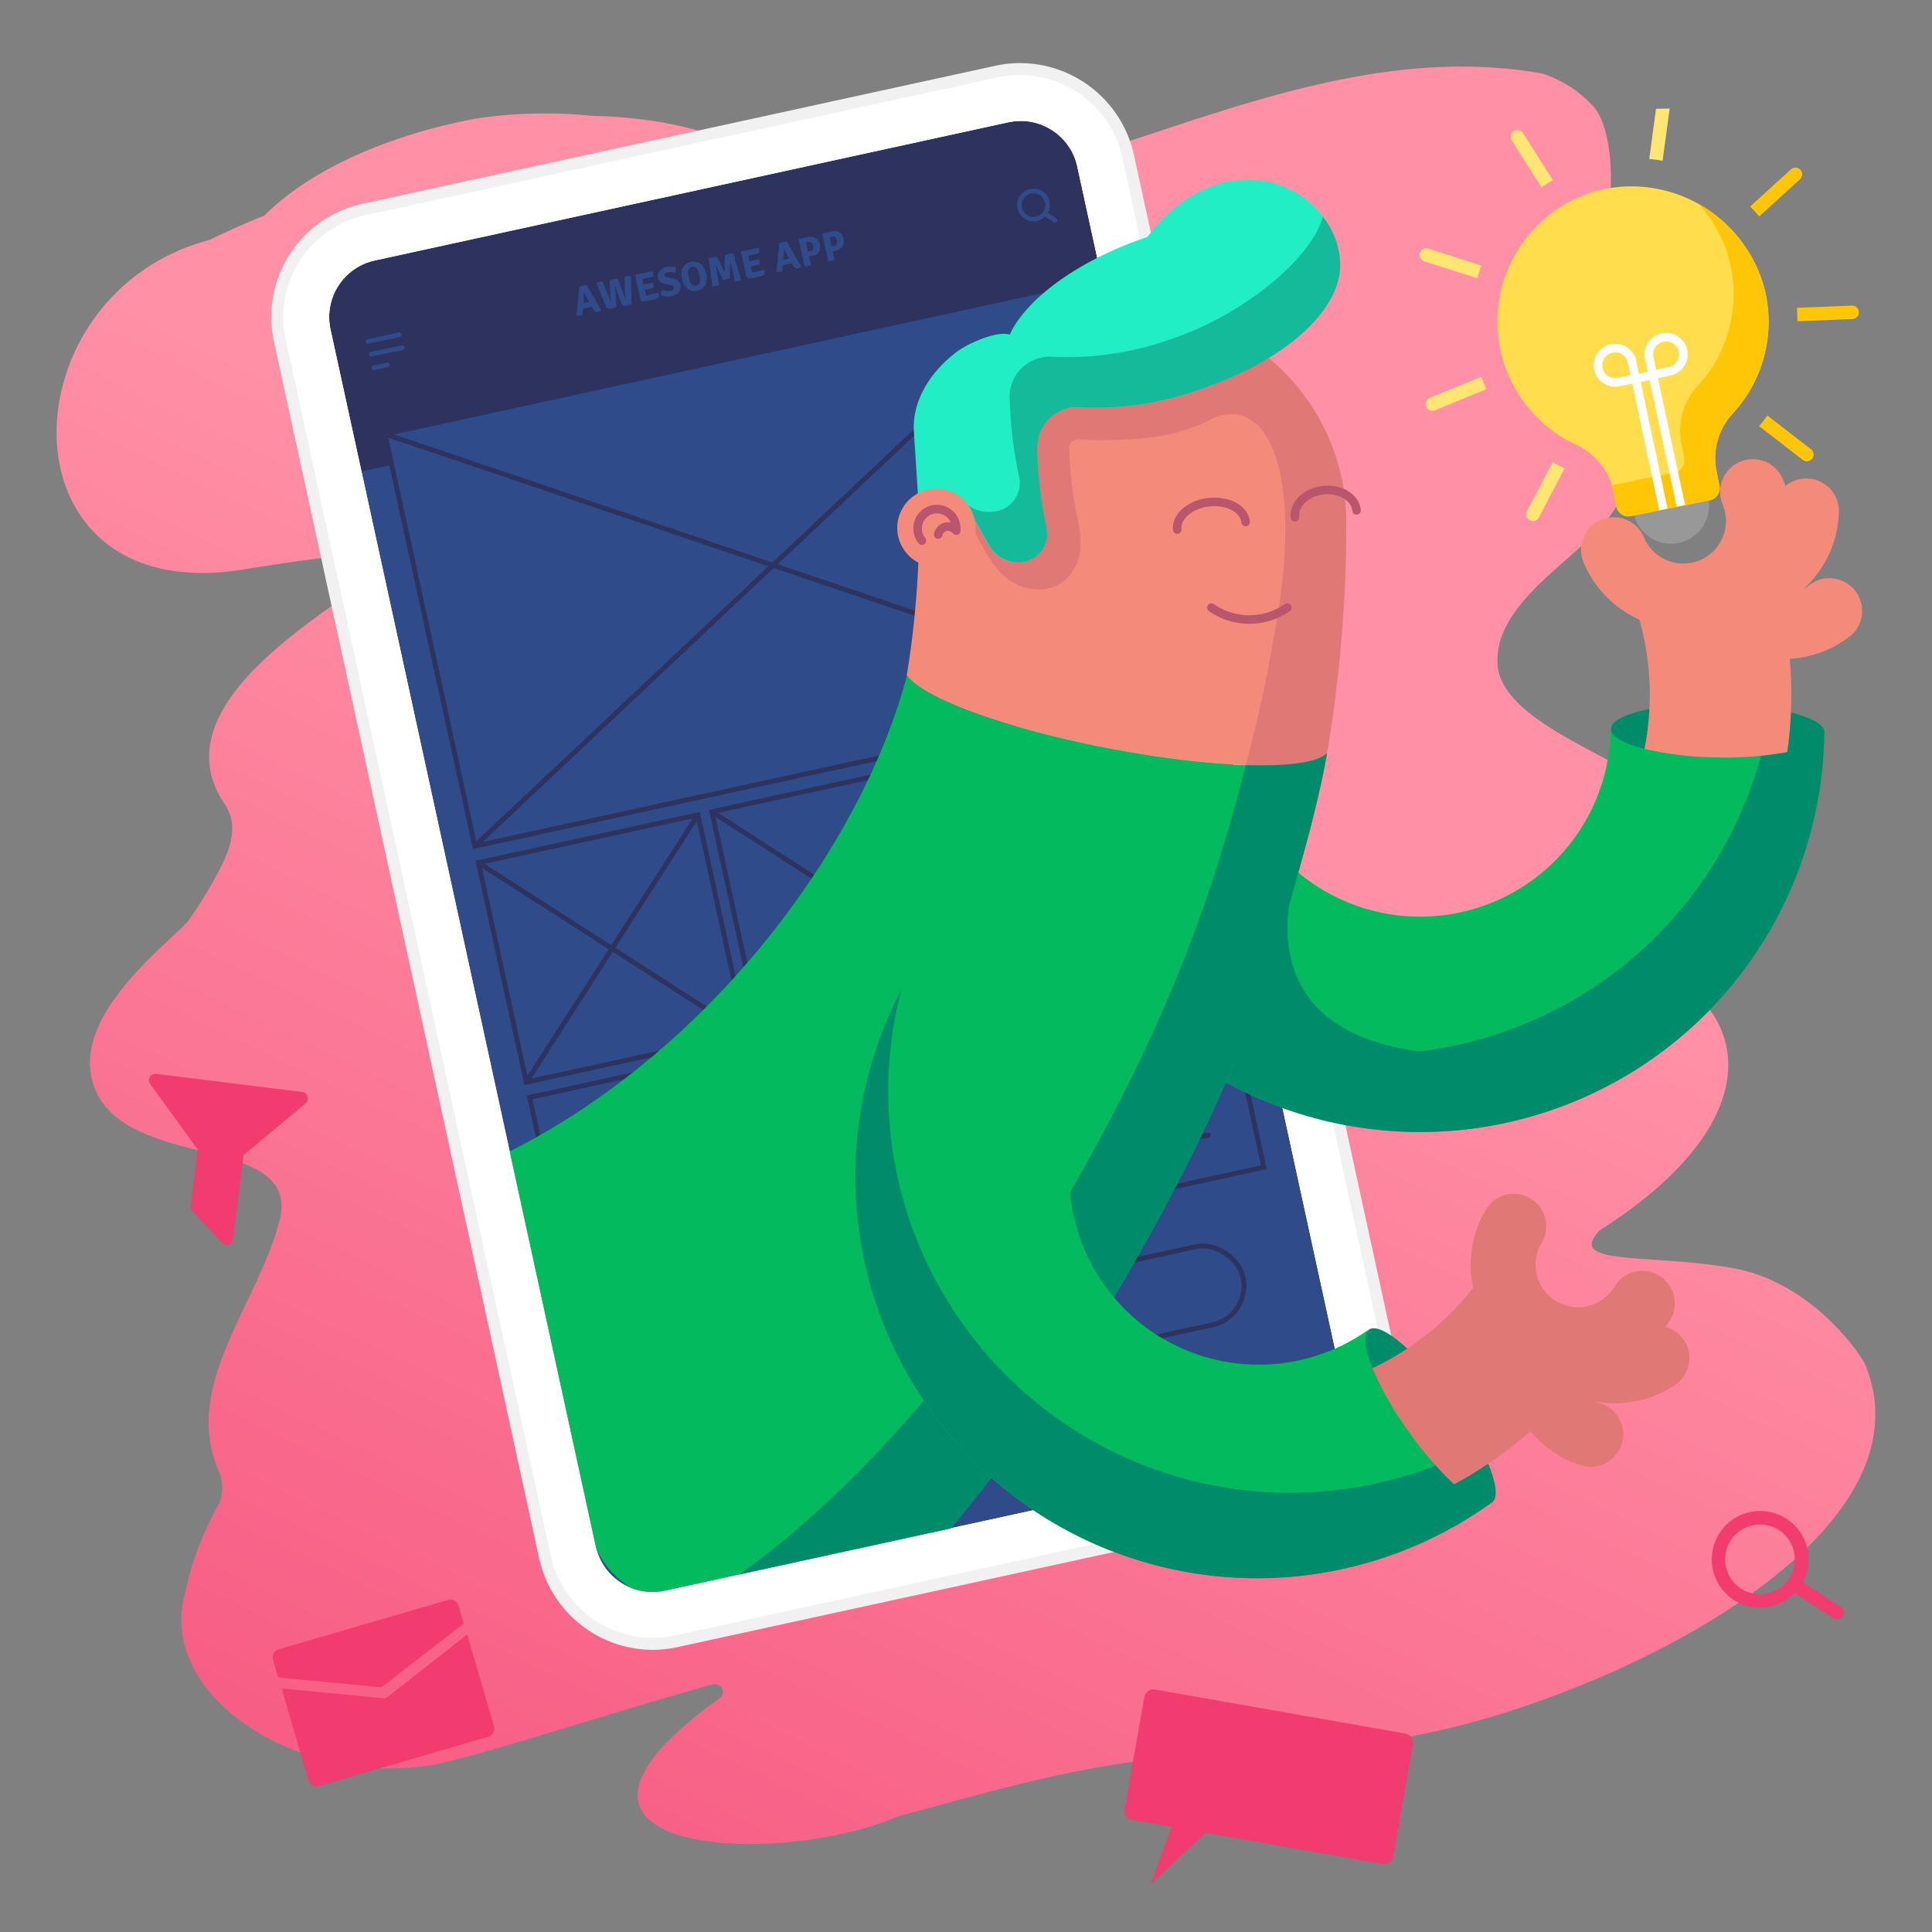 <svg id="Layer_1" data-name="Layer 1" xmlns="http://www.w3.org/2000/svg" xmlns:xlink="http://www.w3.org/1999/xlink" viewBox="0 0 300 300"><rect x="0" y="0" width="300" height="300" fill="#808080" stroke="none"/><defs><style>.cls-1,.cls-15,.cls-17,.cls-18,.cls-23,.cls-7,.cls-8{fill:none;}.cls-2{fill:url(#linear-gradient);}.cls-3{clip-path:url(#clip-path);}.cls-4,.cls-6{fill:#2f4b89;}.cls-5{fill:#2e325e;}.cls-6,.cls-7,.cls-8{stroke:#2e325e;stroke-width:0.75px;}.cls-15,.cls-6,.cls-8{stroke-miterlimit:10;}.cls-17,.cls-18,.cls-23,.cls-7{stroke-linecap:round;stroke-linejoin:round;}.cls-9{fill:#f1f1f1;}.cls-10{fill:#fff;}.cls-11{clip-path:url(#clip-path-2);}.cls-12{fill:#989898;}.cls-13{fill:#ffdd4d;}.cls-14{fill:#ffc507;}.cls-15{stroke:#fff;}.cls-15,.cls-23{stroke-width:1.33px;}.cls-16{clip-path:url(#clip-path-3);}.cls-17{stroke:#ffe673;}.cls-17,.cls-18{stroke-width:2.09px;}.cls-18{stroke:#ffc507;}.cls-19{fill:#04ba5f;}.cls-20{fill:#008c6b;}.cls-21{fill:#f48b7a;}.cls-22{fill:#e07976;}.cls-23{stroke:#b9556d;}.cls-24{fill:#22eec6;}.cls-25{fill:#15ba9b;}.cls-26{fill:#f23b6f;}</style><linearGradient id="linear-gradient" x1="221.08" y1="-5.22" x2="-2.58" y2="459.46" gradientUnits="userSpaceOnUse"><stop offset="0.26" stop-color="#ff90a5"/><stop offset="0.88" stop-color="#f23b6f"/></linearGradient><clipPath id="clip-path"><path class="cls-1" d="M58.24,40.41a9,9,0,0,0-6.91,10.76l4.8,22L92.5,240.07A9,9,0,0,0,103.26,247l98.29-21.42a9.06,9.06,0,0,0,6.91-10.77L172.09,47.93l-4.8-22A9,9,0,0,0,156.53,19Z"/></clipPath><clipPath id="clip-path-2"><path class="cls-1" d="M289.27,16.29,157.05,18.78v.11l-.52.1L58.24,40.41a9,9,0,0,0-6.91,10.76l4.8,22L92.5,240.07A9,9,0,0,0,103.26,247l53.79-11.73H289.18Z"/></clipPath><clipPath id="clip-path-3"><path class="cls-1" d="M257.06,13.48a36.54,36.54,0,1,0,33.09,39.71A36.54,36.54,0,0,0,257.06,13.48Zm-5.6,61.59A25.3,25.3,0,1,1,279,52.17,25.29,25.29,0,0,1,251.46,75.07Z"/></clipPath></defs><title>entrepreneur</title><path class="cls-2" d="M41.06,33.47C48.81,25.7,61.81,20.63,74,18.4a70.79,70.79,0,0,1,9-.76,72.66,72.66,0,0,1,9.1.36q3.44.06,6.77.45a59.46,59.46,0,0,1,29.25,11.49c2.31,1.47,6,1.77,9,1.59,34.52-3.7,67.08-26.29,102.26-20.13a18.08,18.08,0,0,1,7.77,4.85c3.49,3.18,4.14,16.09.82,22.07-6.5,11.76-23.61,8.38-.55,28.16,16.74,14.36-15.84,21.37-14.88,36.76.57,9.1,20.94,15.06,20.65,17.64-.31,2.82-18.57,23.85-4,26.81,22,4.48,29.19,24.31-.8,43.36-5.32,5.61,7.59,3.52,20.78,5.88,11.89,2.14,19.43,12.88,20.42,14.87,11.26,27.09-39.25,51.65-68.69,57.45-2.82.63-5.71,1.11-8.64,1.49s-5.9.64-8.9.85c-7.21.51-15.31,1-22.68,1.45-10.36.95-20.64,3.44-30.91,6.2-3.43.92-6.85,1.88-10.33,2.8-18.83,8.19-61.69,6-27.74-18.3a1.23,1.23,0,0,0-1.11-2.17c-13.93,3.82-38.21,11.74-43.7,12.52-20.5,3.39-42.8-10.75-38.09-26.94a43.51,43.51,0,0,1,2.06-7,52.68,52.68,0,0,1,3.23-6.8,6.77,6.77,0,0,0-.31-5.33c-5.24-13,5.86-24.93,9.5-38,4.29-14.69-24.81-7.51-28.93-22.12-2.93-10.4,11.51-21.16,14.78-24.78a64.82,64.82,0,0,0,3.73-5.82c2.17-3.94,4.76-8.4,2-12.48-16.59-24.68,60.84-45.77,3-36.4C-.44,94.66.49,45.74,32.49,37.27,35.16,36,38.06,34.66,41.06,33.47Z"/><g class="cls-3"><rect class="cls-4" x="70.55" y="27.28" width="118.68" height="211.41" transform="translate(-25.34 30.71) rotate(-12.3)"/><rect class="cls-5" x="51.4" y="29.34" width="118.68" height="31.59" transform="translate(-7.07 24.62) rotate(-12.3)"/><rect class="cls-6" x="65.5" y="55.02" width="109.09" height="65.51" transform="translate(-15.94 27.58) rotate(-12.3)"/><rect class="cls-6" x="77.59" y="129.84" width="34.88" height="34.88" transform="translate(-29.18 23.62) rotate(-12.3)"/><rect class="cls-6" x="84.69" y="158.4" width="109.09" height="34.88" transform="translate(-34.25 33.68) rotate(-12.3)"/><line class="cls-7" x1="90.07" y1="175.1" x2="182.9" y2="154.87"/><line class="cls-7" x1="91.26" y1="180.44" x2="184.09" y2="160.21"/><line class="cls-7" x1="92.44" y1="185.79" x2="185.27" y2="165.56"/><line class="cls-7" x1="93.63" y1="191.14" x2="186.46" y2="170.91"/><line class="cls-7" x1="94.81" y1="196.49" x2="187.64" y2="176.25"/><rect class="cls-4" x="93.39" y="194.78" width="109.09" height="41.97" transform="translate(-42.55 36.45) rotate(-12.3)"/><rect class="cls-6" x="113.85" y="121.94" width="34.88" height="34.88" transform="translate(-26.67 31.15) rotate(-12.3)"/><rect class="cls-6" x="150.1" y="114.04" width="34.88" height="34.88" transform="translate(-24.16 38.69) rotate(-12.3)"/><path class="cls-4" d="M57.26,53.33l4.83-1a.36.36,0,0,0-.16-.71l-4.82,1.06a.36.36,0,1,0,.15.7Z"/><path class="cls-4" d="M62.38,53.64l-4.82,1a.37.37,0,0,0-.28.43.36.36,0,0,0,.43.28l4.83-1a.36.36,0,0,0-.16-.71Z"/><path class="cls-4" d="M60.07,56.31,58,56.76a.36.36,0,1,0,.15.71L60.22,57a.36.36,0,0,0-.15-.71Z"/><path class="cls-4" d="M164,33.88l-1.28-.82A2.54,2.54,0,1,0,161,34.33a2.57,2.57,0,0,0,1.27-.7l1.32.85a.36.36,0,1,0,.38-.6Zm-5.3-1.63a1.83,1.83,0,1,1,2.17,1.39A1.82,1.82,0,0,1,158.69,32.25Z"/><path class="cls-4" d="M90.74,47.9l-.25.05-.07,1A1.65,1.65,0,0,1,90,49a1.54,1.54,0,0,1-.5,0l0,0,.46-4.49a2.93,2.93,0,0,1,.56-.16,3.27,3.27,0,0,1,.59-.09l2.27,3.91a1,1,0,0,1-.47.23.74.74,0,0,1-.48,0,.91.91,0,0,1-.32-.38l-.21-.39-.24.06Zm-.19-.79.25-.06.46-.1.11,0,.12,0-.2-.36-.62-1.22h0c0,.19,0,.61,0,1.26Z"/><path class="cls-4" d="M94.16,47.66,92.59,44a1.42,1.42,0,0,1,.51-.23.52.52,0,0,1,.4,0,.77.77,0,0,1,.27.4l.61,1.55c.19.47.31.8.37,1s.1.29.11.3h0l-.21-3.46a3.14,3.14,0,0,1,.64-.19,3.2,3.2,0,0,1,.64-.09l1.19,3.16a.14.14,0,0,0,0,.07h0c0-.4-.08-.86-.1-1.37L97,43a1.8,1.8,0,0,1,.41-.13,1.58,1.58,0,0,1,.52,0l.06,0,.08,4.36a6.64,6.64,0,0,1-.75.21,1.26,1.26,0,0,1-.53,0,.52.52,0,0,1-.27-.33l-.51-1.31c-.18-.47-.35-.94-.5-1.41h0c0,.42.08.92.11,1.5l.1,1.82c-.28.09-.53.16-.76.21a1.21,1.21,0,0,1-.52,0A.53.53,0,0,1,94.16,47.66Z"/><path class="cls-4" d="M100.25,45.44l.09.45h0l.46-.12,1.45-.31q0,.22.06.36c0,.33-.16.54-.54.62l-1.66.36a.59.59,0,0,1-.46-.06.6.6,0,0,1-.24-.39l-.8-3.67,0,0,2.7-.59a2,2,0,0,1,.12.39,1.17,1.17,0,0,1,0,.46l-1.7.37.11.45.09.44.42-.1,1-.21a1.38,1.38,0,0,1,.14.39,1.54,1.54,0,0,1,0,.42l-1.37.3Z"/><path class="cls-4" d="M102.66,45.85a1,1,0,0,1,0-.44,1.17,1.17,0,0,1,.18-.39,2.64,2.64,0,0,0,1.36.13.53.53,0,0,0,.36-.21.44.44,0,0,0,.06-.32c0-.19-.21-.32-.5-.37l-.8-.16a1.81,1.81,0,0,1-.77-.32,1,1,0,0,1-.38-.64,1.28,1.28,0,0,1,0-.55,1.21,1.21,0,0,1,.24-.48,1.44,1.44,0,0,1,.43-.38,2,2,0,0,1,.62-.24,3.29,3.29,0,0,1,1.49.05,1.07,1.07,0,0,1-.17.82,2.75,2.75,0,0,0-1.19-.06.52.52,0,0,0-.35.2.33.33,0,0,0-.07.28c0,.16.18.27.45.32l.82.15a1.59,1.59,0,0,1,.82.36,1.22,1.22,0,0,1,.4.67,1.52,1.52,0,0,1,0,.56,1.16,1.16,0,0,1-.23.49,1.66,1.66,0,0,1-.46.4,2.45,2.45,0,0,1-.71.26A3,3,0,0,1,102.66,45.85Z"/><path class="cls-4" d="M107,45a2.31,2.31,0,0,1-1.07-1.69,3.19,3.19,0,0,1-.08-1,1.87,1.87,0,0,1,.21-.78,1.55,1.55,0,0,1,.5-.55,1.85,1.85,0,0,1,.74-.32,2,2,0,0,1,.81,0,1.44,1.44,0,0,1,.68.3,1.89,1.89,0,0,1,.52.62,3.28,3.28,0,0,1,.34.93,3.15,3.15,0,0,1,.08,1,1.87,1.87,0,0,1-.22.77,1.56,1.56,0,0,1-.49.56,2.12,2.12,0,0,1-.75.31A1.87,1.87,0,0,1,107,45Zm.32-1a.66.66,0,0,0,.78.34.63.63,0,0,0,.39-.22.84.84,0,0,0,.18-.38,1.72,1.72,0,0,0,0-.46,3.85,3.85,0,0,0-.08-.49c0-.15-.07-.31-.12-.49a2,2,0,0,0-.2-.48.88.88,0,0,0-.32-.34.66.66,0,0,0-.51-.06.68.68,0,0,0-.43.25,1.05,1.05,0,0,0-.15.43,2.09,2.09,0,0,0,0,.5c0,.18.05.33.08.46a3.88,3.88,0,0,0,.14.5A2,2,0,0,0,107.28,44Z"/><path class="cls-4" d="M110.64,44.49l-.59-4.33a3.53,3.53,0,0,1,.64-.19,2.87,2.87,0,0,1,.66-.09l.71,1.45c.29.66.45,1,.47,1.08h0c0-.11,0-.5,0-1.18l0-1.62a5,5,0,0,1,.64-.19,4.79,4.79,0,0,1,.67-.09l1.26,4.18a2,2,0,0,1-.47.15,2.54,2.54,0,0,1-.47.07L113.75,42c-.18-.68-.3-1.16-.37-1.43h0l-.07,2.68a2.6,2.6,0,0,1-.51.15,2.58,2.58,0,0,1-.52.07l-1.17-2.41h0c.08.37.17.86.26,1.46l.29,1.76a4,4,0,0,1-.46.13A2.41,2.41,0,0,1,110.64,44.49Z"/><path class="cls-4" d="M116.7,41.85l.09.46h0l.46-.11,1.44-.32a1.64,1.64,0,0,1,.06.36c0,.34-.15.54-.53.63l-1.66.36a.55.55,0,0,1-.46-.07.61.61,0,0,1-.25-.39l-.79-3.66,0-.06,2.7-.58a1.89,1.89,0,0,1,.12.38,1.46,1.46,0,0,1,0,.47l-1.7.37.1.44.1.44.42-.1,1-.2a1.31,1.31,0,0,1,.15.38,1.61,1.61,0,0,1,0,.43l-1.38.3Z"/><path class="cls-4" d="M121.79,41.13l-.25,0-.08,1a1.71,1.71,0,0,1-.41.12,1.29,1.29,0,0,1-.5,0l0,0,.46-4.5a4.32,4.32,0,0,1,.56-.16,3.31,3.31,0,0,1,.6-.08l2.26,3.9a.91.91,0,0,1-.46.23.74.74,0,0,1-.48,0,1,1,0,0,1-.32-.38l-.21-.39-.24.06Zm-.19-.78.25-.06.45-.1.11,0,.12,0-.19-.37c-.18-.33-.39-.73-.63-1.21h0c0,.18,0,.6,0,1.26Z"/><path class="cls-4" d="M126.13,39.72l-.49.11.29,1.34a3,3,0,0,1-.49.14,2.12,2.12,0,0,1-.51.07L124,37.14l0,0,.9-.22.55-.12a1.82,1.82,0,0,1,.65,0,1.23,1.23,0,0,1,.54.17,1.45,1.45,0,0,1,.42.4,1.75,1.75,0,0,1,.24.62,1.5,1.5,0,0,1,0,.66,1.27,1.27,0,0,1-.21.54,1.48,1.48,0,0,1-.43.39A2,2,0,0,1,126.13,39.72Zm-1-2.1.32,1.46.28-.07.14,0a.56.56,0,0,0,.27-.12.52.52,0,0,0,.14-.19.53.53,0,0,0,0-.25.88.88,0,0,0,0-.28,1.22,1.22,0,0,0-.09-.27.8.8,0,0,0-.15-.21.55.55,0,0,0-.21-.12.46.46,0,0,0-.26,0l-.26,0Z"/><path class="cls-4" d="M129.81,38.92l-.49.1.29,1.34a2.89,2.89,0,0,1-.49.15,2.81,2.81,0,0,1-.5.07l-.93-4.24,0-.05.9-.22.54-.12a2.11,2.11,0,0,1,.65-.05,1.28,1.28,0,0,1,.55.18,1.3,1.3,0,0,1,.41.4,1.78,1.78,0,0,1,.25.61,1.7,1.7,0,0,1,0,.67,1.18,1.18,0,0,1-.21.53,1.21,1.21,0,0,1-.42.39A1.94,1.94,0,0,1,129.81,38.92Zm-1-2.1.32,1.45.27-.07.14,0a.56.56,0,0,0,.27-.12.59.59,0,0,0,.15-.2.62.62,0,0,0,0-.25,1.41,1.41,0,0,0,0-.28,1.14,1.14,0,0,0-.09-.26.8.8,0,0,0-.15-.21.45.45,0,0,0-.21-.12.45.45,0,0,0-.26,0l-.26.06Z"/><line class="cls-8" x1="59.77" y1="67.39" x2="180.31" y2="108.16"/><line class="cls-8" x1="166.36" y1="44.16" x2="73.72" y2="131.39"/><circle class="cls-5" cx="107.65" cy="229.21" r="6.2"/><circle class="cls-5" cx="124.76" cy="225.48" r="6.2"/><circle class="cls-5" cx="141.87" cy="221.75" r="6.2"/><rect class="cls-6" x="166.76" y="194.98" width="26.55" height="12.41" rx="6.2" transform="translate(-38.71 42.95) rotate(-12.3)"/><line class="cls-8" x1="74.28" y1="133.96" x2="115.79" y2="160.61"/><line class="cls-8" x1="81.71" y1="168.04" x2="108.36" y2="126.53"/><line class="cls-8" x1="110.53" y1="126.05" x2="152.04" y2="152.71"/><line class="cls-8" x1="117.96" y1="160.14" x2="144.61" y2="118.63"/></g><path class="cls-9" d="M158.46,18.78a9,9,0,0,1,8.83,7.12l4.8,22,36.37,166.86a9.06,9.06,0,0,1-6.91,10.77L103.26,247a9.22,9.22,0,0,1-1.94.21,9,9,0,0,1-8.82-7.12L56.13,73.2l-4.8-22a9,9,0,0,1,6.91-10.76L156.53,19a9.12,9.12,0,0,1,1.93-.21m0-9a18.35,18.35,0,0,0-3.84.41L56.33,31.64A18,18,0,0,0,42.55,53.09l4.8,22L83.72,242a18.13,18.13,0,0,0,17.6,14.19,17.81,17.81,0,0,0,3.85-.42l98.29-21.42a18,18,0,0,0,13.77-21.45L180.87,46l-4.81-22A18.12,18.12,0,0,0,158.46,9.8Z"/><path class="cls-10" d="M158.46,18.78a9,9,0,0,1,8.83,7.12l4.8,22,36.37,166.86a9.06,9.06,0,0,1-6.91,10.77L103.26,247a9.22,9.22,0,0,1-1.94.21,9,9,0,0,1-8.82-7.12L56.13,73.2l-4.8-22a9,9,0,0,1,6.91-10.76L156.53,19a9.12,9.12,0,0,1,1.93-.21m0-7.14A16.05,16.05,0,0,0,155,12L56.72,33.43A16.18,16.18,0,0,0,44.35,52.69l4.8,22L85.52,241.59a16.27,16.27,0,0,0,15.8,12.74,16.81,16.81,0,0,0,3.46-.37l98.29-21.43a16.18,16.18,0,0,0,12.37-19.26L179.07,46.41l-4.8-22a16.28,16.28,0,0,0-15.81-12.74Z"/><g class="cls-11"><path class="cls-12" d="M253.73,79.89l11.58-2.33a5.91,5.91,0,0,1-11.58,2.33Z"/><path class="cls-13" d="M250.57,76.41l.44,2.2a1.92,1.92,0,0,0,2.26,1.51l12.17-2.45A1.92,1.92,0,0,0,267,75.41l-.45-2.21A10.16,10.16,0,0,1,269,64.28a21,21,0,0,0,5.13-18.9,21.42,21.42,0,0,0-24.4-16.14,21.06,21.06,0,0,0-4.94,39.84A10.31,10.31,0,0,1,250.57,76.41Z"/><path class="cls-14" d="M274.1,45.38A21.15,21.15,0,0,0,263.79,31.7a20.46,20.46,0,0,1,4.9,9.36A21,21,0,0,1,263.55,60a10.2,10.2,0,0,0-2.46,8.92l.45,2.21A1.94,1.94,0,0,1,260,73.36l-9.75,2a10.47,10.47,0,0,1,.29,1.1l.44,2.2a1.92,1.92,0,0,0,2.26,1.51l12.17-2.45A1.92,1.92,0,0,0,267,75.41l-.45-2.21A10.16,10.16,0,0,1,269,64.28,21,21,0,0,0,274.1,45.38Z"/><path class="cls-15" d="M261,78.53,256.1,55.59a2.68,2.68,0,1,1,3.18,2.06L253.15,59"/><path class="cls-15" d="M258.29,79.1l-4.87-22.94a2.67,2.67,0,1,0-2.06,3.17l1.79-.38"/><g class="cls-16"><line class="cls-1" x1="226.94" y1="29.18" x2="253.76" y2="49.88"/><line class="cls-17" x1="221.48" y1="39.6" x2="253.76" y2="49.88"/><line class="cls-1" x1="219.91" y1="51.25" x2="253.76" y2="49.88"/><line class="cls-17" x1="222.42" y1="62.75" x2="253.76" y2="49.88"/><line class="cls-1" x1="228.71" y1="72.69" x2="253.76" y2="49.88"/><line class="cls-17" x1="238.03" y1="79.88" x2="253.76" y2="49.88"/><line class="cls-1" x1="249.24" y1="83.45" x2="253.76" y2="49.88"/><line class="cls-1" x1="260.99" y1="82.97" x2="253.76" y2="49.88"/><line class="cls-1" x1="271.87" y1="78.5" x2="253.76" y2="49.88"/><line class="cls-18" x1="280.57" y1="70.58" x2="253.76" y2="49.88"/><line class="cls-1" x1="286.03" y1="60.16" x2="253.76" y2="49.88"/><line class="cls-18" x1="287.6" y1="48.5" x2="253.76" y2="49.88"/><line class="cls-1" x1="285.09" y1="37.01" x2="253.76" y2="49.88"/><line class="cls-18" x1="278.8" y1="27.07" x2="253.76" y2="49.88"/><line class="cls-1" x1="269.48" y1="19.88" x2="253.76" y2="49.88"/><line class="cls-17" x1="258.28" y1="16.31" x2="253.76" y2="49.88"/><line class="cls-1" x1="246.52" y1="16.79" x2="253.76" y2="49.88"/><line class="cls-17" x1="235.64" y1="21.26" x2="253.76" y2="49.88"/></g><path class="cls-19" d="M220.56,175.77h-1a62.67,62.67,0,0,1-61.76-63.7l33.14.51a29.59,29.59,0,0,0,59.17.92l33.15.51a62.71,62.71,0,0,1-62.71,61.77Z"/><path class="cls-20" d="M274.27,113.86a62.73,62.73,0,0,1-61.39,49.86h-1a62.56,62.56,0,0,1-44.07-19.06c-1.3-1.34-2.53-2.74-3.7-4.17a62.67,62.67,0,0,0,55.46,35.28h1A62.71,62.71,0,0,0,283.27,114Z"/><ellipse class="cls-20" cx="266.74" cy="113.47" rx="4.14" ry="16.58" transform="translate(148.85 378.28) rotate(-89.05)"/><path class="cls-21" d="M277.43,98.21c-1.45-.56-2.9-1.14-4.34-1.72-6.79-2.74-13.61-5.39-20.85-6.56a42.75,42.75,0,0,1,3.88,20.19c-.07,1.19-.17,2.38-.34,3.58,0,.14,0,.28-.05.42-.11.73-.24,1.46-.38,2.18a51.83,51.83,0,0,0,11.32,1.31,53.05,53.05,0,0,0,10.85-.83c.1-.69.21-1.48.25-1.91.16-1.42.26-2.84.32-4.24A64.77,64.77,0,0,0,277.43,98.21Z"/><path class="cls-21" d="M276.62,102.33a16.72,16.72,0,0,1-6.15-1.28,5.07,5.07,0,0,1,3.91-9.36,6.6,6.6,0,0,0,6.5-.77,5.07,5.07,0,1,1,6,8.16A16.76,16.76,0,0,1,276.62,102.33Z"/><path class="cls-21" d="M276,94.16a5.07,5.07,0,0,1-4.07-9.25,6.6,6.6,0,0,0,3.48-5.54,5.07,5.07,0,1,1,10.12.45,16.86,16.86,0,0,1-8.78,14A5,5,0,0,1,276,94.16Z"/><path class="cls-21" d="M262.45,97.63a16.81,16.81,0,0,1-16.54-10.27,5.07,5.07,0,1,1,9.36-3.92,6.62,6.62,0,1,0,12.22-5.11,5.07,5.07,0,0,1,9.36-3.91,16.81,16.81,0,0,1-14.4,23.21Z"/><path class="cls-21" d="M199.34,57.71a33.16,33.16,0,0,0-56.6,23.45A148.71,148.71,0,0,1,141,103.65c-.07.41-.13.81-.2,1.21,2.35,3.5,15.32,8.3,31.42,11.38,16.82,3.22,31.16,3.46,33.81.71,0-.27.09-.54.13-.81a215.15,215.15,0,0,0,2.86-35A33.19,33.19,0,0,0,199.34,57.71Z"/><path class="cls-22" d="M200.66,59.13h0l-.06-.07h0c-.4-.45-.82-.89-1.25-1.33a33.16,33.16,0,0,0-56.6,23.45c0,.7,0,1.41,0,2.12l5,1.17,3.67-1.71c1.8,3.22,3.91,8.29,9.16,8.73a6,6,0,0,0,5.93-2.76c1.66-2.26,1.47-5.42.8-8.15A60.89,60.89,0,0,1,166.05,70l0-.34a.67.67,0,0,1,0-.2,1.27,1.27,0,0,1,1.2-1.23h0c.94.08,1.91.11,2.9.11,5.48,0,11.94-.15,17.57-3.08,8.83-4.6,14.93,7.52,10.25,32.64-.05.27-.09.54-.14.81q-1,5.92-2.32,11.77-1,4.2-2.08,8.37c6.57.21,11.24-.41,12.64-1.86,0-.27.09-.54.13-.81a215.15,215.15,0,0,0,2.86-35A33.11,33.11,0,0,0,200.66,59.13Z"/><path class="cls-23" d="M182.8,82.23c-.22-2,2-3.93,4.91-4.25s5.48,1,5.71,3.07"/><path class="cls-23" d="M201.08,80.31c-.22-2,1.73-3.9,4.37-4.2s5,1.11,5.19,3.13"/><path class="cls-23" d="M188.11,94.35a10.3,10.3,0,0,0,11.78,0"/><path class="cls-24" d="M208,40c-1.73-12.15-18.42-18.27-29.84-3.2-10.67,3.58-18.84,9.61-21.37,15.17-1.92-.68-6.47,1.35-8.18,2.63-4.42,3.32-7,7.9-6.7,12.47l.72,11.11,8.38,2,2.52,4.5a5.25,5.25,0,0,0,4.91,2.67h0a4.46,4.46,0,0,0,4-5.53,65.5,65.5,0,0,1-1.41-11.57,5.22,5.22,0,0,1,0-1,6.26,6.26,0,0,1,5.85-6l.06,0a48,48,0,0,0,19.17-2.68C200.42,55.72,209,46.81,208,40Z"/><path class="cls-25" d="M208.09,40.73a12.34,12.34,0,0,0-2.69-7.12c-1.41,6-11.76,15.1-23.59,19.06a47.87,47.87,0,0,1-19.18,2.68l0,.06a6.21,6.21,0,0,0-5.82,6.94,64.46,64.46,0,0,0,1.41,11.57,4.46,4.46,0,0,1-4,5.53h0A5.41,5.41,0,0,1,149,77.06l-6.33,1.09,8.38,2,2.52,4.5a5.25,5.25,0,0,0,4.91,2.67h0a4.46,4.46,0,0,0,4-5.53,65.5,65.5,0,0,1-1.41-11.57,5.22,5.22,0,0,1,0-1,6.26,6.26,0,0,1,5.85-6l.06,0a48,48,0,0,0,19.17-2.68C200.42,55.72,208.47,47.63,208.09,40.73Z"/><circle class="cls-21" cx="145.4" cy="81.97" r="6.08"/><path class="cls-23" d="M143.15,83.94a3,3,0,1,1,5.33-1.87"/><path class="cls-19" d="M91.73,237.83a13.45,13.45,0,0,0,13.09,10.61,14.11,14.11,0,0,0,2.81-.29l37.65-8a289.52,289.52,0,0,0,30.61-43.68c18.13-31.77,22.45-49,27.11-66.07,1.05-3.85,2.39-9.48,3.06-13.43-2.65,2.75-17,2.51-33.81-.71-16.1-3.08-29.07-7.88-31.42-11.38C134,130.92,110.58,163.12,78.73,179Z"/><path class="cls-20" d="M193.42,118.81c-.41,1.7-.83,3.34-1.22,4.74-4.65,17-11.68,38.25-30.81,69.62-10.09,16.53-31.23,42.29-51.53,54.5l35.42-7.54a289.52,289.52,0,0,0,30.61-43.68c18.13-31.77,22.45-49,27.11-66.07,1.05-3.85,2.39-9.48,3.06-13.43C204.66,118.4,200,119,193.42,118.81Z"/><path class="cls-20" d="M201.53,135.05s-10,25,19.92,28.35l-34.56,2.15Z"/><path class="cls-23" d="M145.69,83a1.55,1.55,0,0,1,.58-.92,1.58,1.58,0,0,1,2.21.31"/></g><path class="cls-19" d="M145,219.71l-.58-.81a62.33,62.33,0,0,1,14.54-87l19.15,26.83a29.42,29.42,0,0,0,34.18,47.89l19.15,26.83A62.37,62.37,0,0,1,145,219.71Z"/><path class="cls-20" d="M226.25,226.16a62.36,62.36,0,0,1-76.12-19.71l-.59-.81a62.26,62.26,0,0,1-10.75-46.52q.47-2.75,1.16-5.42a62.34,62.34,0,0,0,4.48,65.2l.58.81a62.33,62.33,0,0,0,86.44,13.73Z"/><ellipse class="cls-20" cx="222.12" cy="219.9" rx="4.12" ry="16.48" transform="translate(-86.36 169.58) rotate(-35.45)"/><path class="cls-22" d="M240.63,219.45c-.4-1.49-.79-3-1.17-4.49-1.82-7.05-3.72-14.06-7.06-20.56a42.39,42.39,0,0,1-13.87,15c-1,.66-2,1.27-3.06,1.85-.12.07-.24.14-.37.2-.65.35-1.3.67-2,1a51.12,51.12,0,0,0,5.63,9.84,52.71,52.71,0,0,0,7.06,8.19l1.68-.92c1.23-.72,2.42-1.47,3.58-2.25A64,64,0,0,0,240.63,219.45Z"/><path class="cls-22" d="M236.87,221.24a16.62,16.62,0,0,1-2.61-5.68,5,5,0,0,1,9.8-2.39,6.54,6.54,0,0,0,4.45,4.74,5,5,0,1,1-3,9.63A16.71,16.71,0,0,1,236.87,221.24Z"/><path class="cls-22" d="M243,215.91a5,5,0,0,1,5-8.72,6.53,6.53,0,0,0,6.48-.49,5,5,0,1,1,5.62,8.37,16.77,16.77,0,0,1-16.4,1.24A5.3,5.3,0,0,1,243,215.91Z"/><path class="cls-22" d="M232.27,207.12a16.71,16.71,0,0,1-1.54-19.29,5,5,0,1,1,8.65,5.17,6.61,6.61,0,0,0-.74,5,6.59,6.59,0,0,0,12.05,1.78,5,5,0,1,1,8.65,5.18,16.69,16.69,0,0,1-27.07,2.17Z"/><path class="cls-26" d="M214.66,289.45l-27.37-4.84-8.59,7.9,3.23-8.85-6.12-1.05a1.45,1.45,0,0,1-1.18-1.68l3.06-17.4a1.46,1.46,0,0,1,1.68-1.18l38.86,6.84a1.45,1.45,0,0,1,1.17,1.68l-3.06,17.41A1.45,1.45,0,0,1,214.66,289.45Z"/><path class="cls-26" d="M60.14,263.53a.91.91,0,0,1-.34.17,1,1,0,0,1-.38,0l-15.68-1.52,4.15,14.24a1.32,1.32,0,0,0,1.65.91l26.25-7.64a1.33,1.33,0,0,0,.91-1.65l-4.15-14.25Z"/><path class="cls-26" d="M59.24,262,72,252.1l-.79-2.74a1.35,1.35,0,0,0-1.66-.91l-26.25,7.64a1.34,1.34,0,0,0-.9,1.66l.79,2.73Z"/><path class="cls-26" d="M285.85,249.52l-5.92-3.83a7.51,7.51,0,1,0-5,3.78,7.38,7.38,0,0,0,3.76-2.09l6,3.9a1,1,0,0,0,1.13-1.76ZM268,243.28a5.41,5.41,0,1,1,6.44,4.14A5.4,5.4,0,0,1,268,243.28Z"/><path class="cls-26" d="M47.47,171.3a1,1,0,0,0-.51-1.73l-11.37-1.41-11.37-1.41a1,1,0,0,0-.92,1.55l7.4,10.2-1.09,8.73a1,1,0,0,0,.26.79l4.62,5a1,1,0,0,0,1.7-.54l1.62-13.09Z"/></svg>